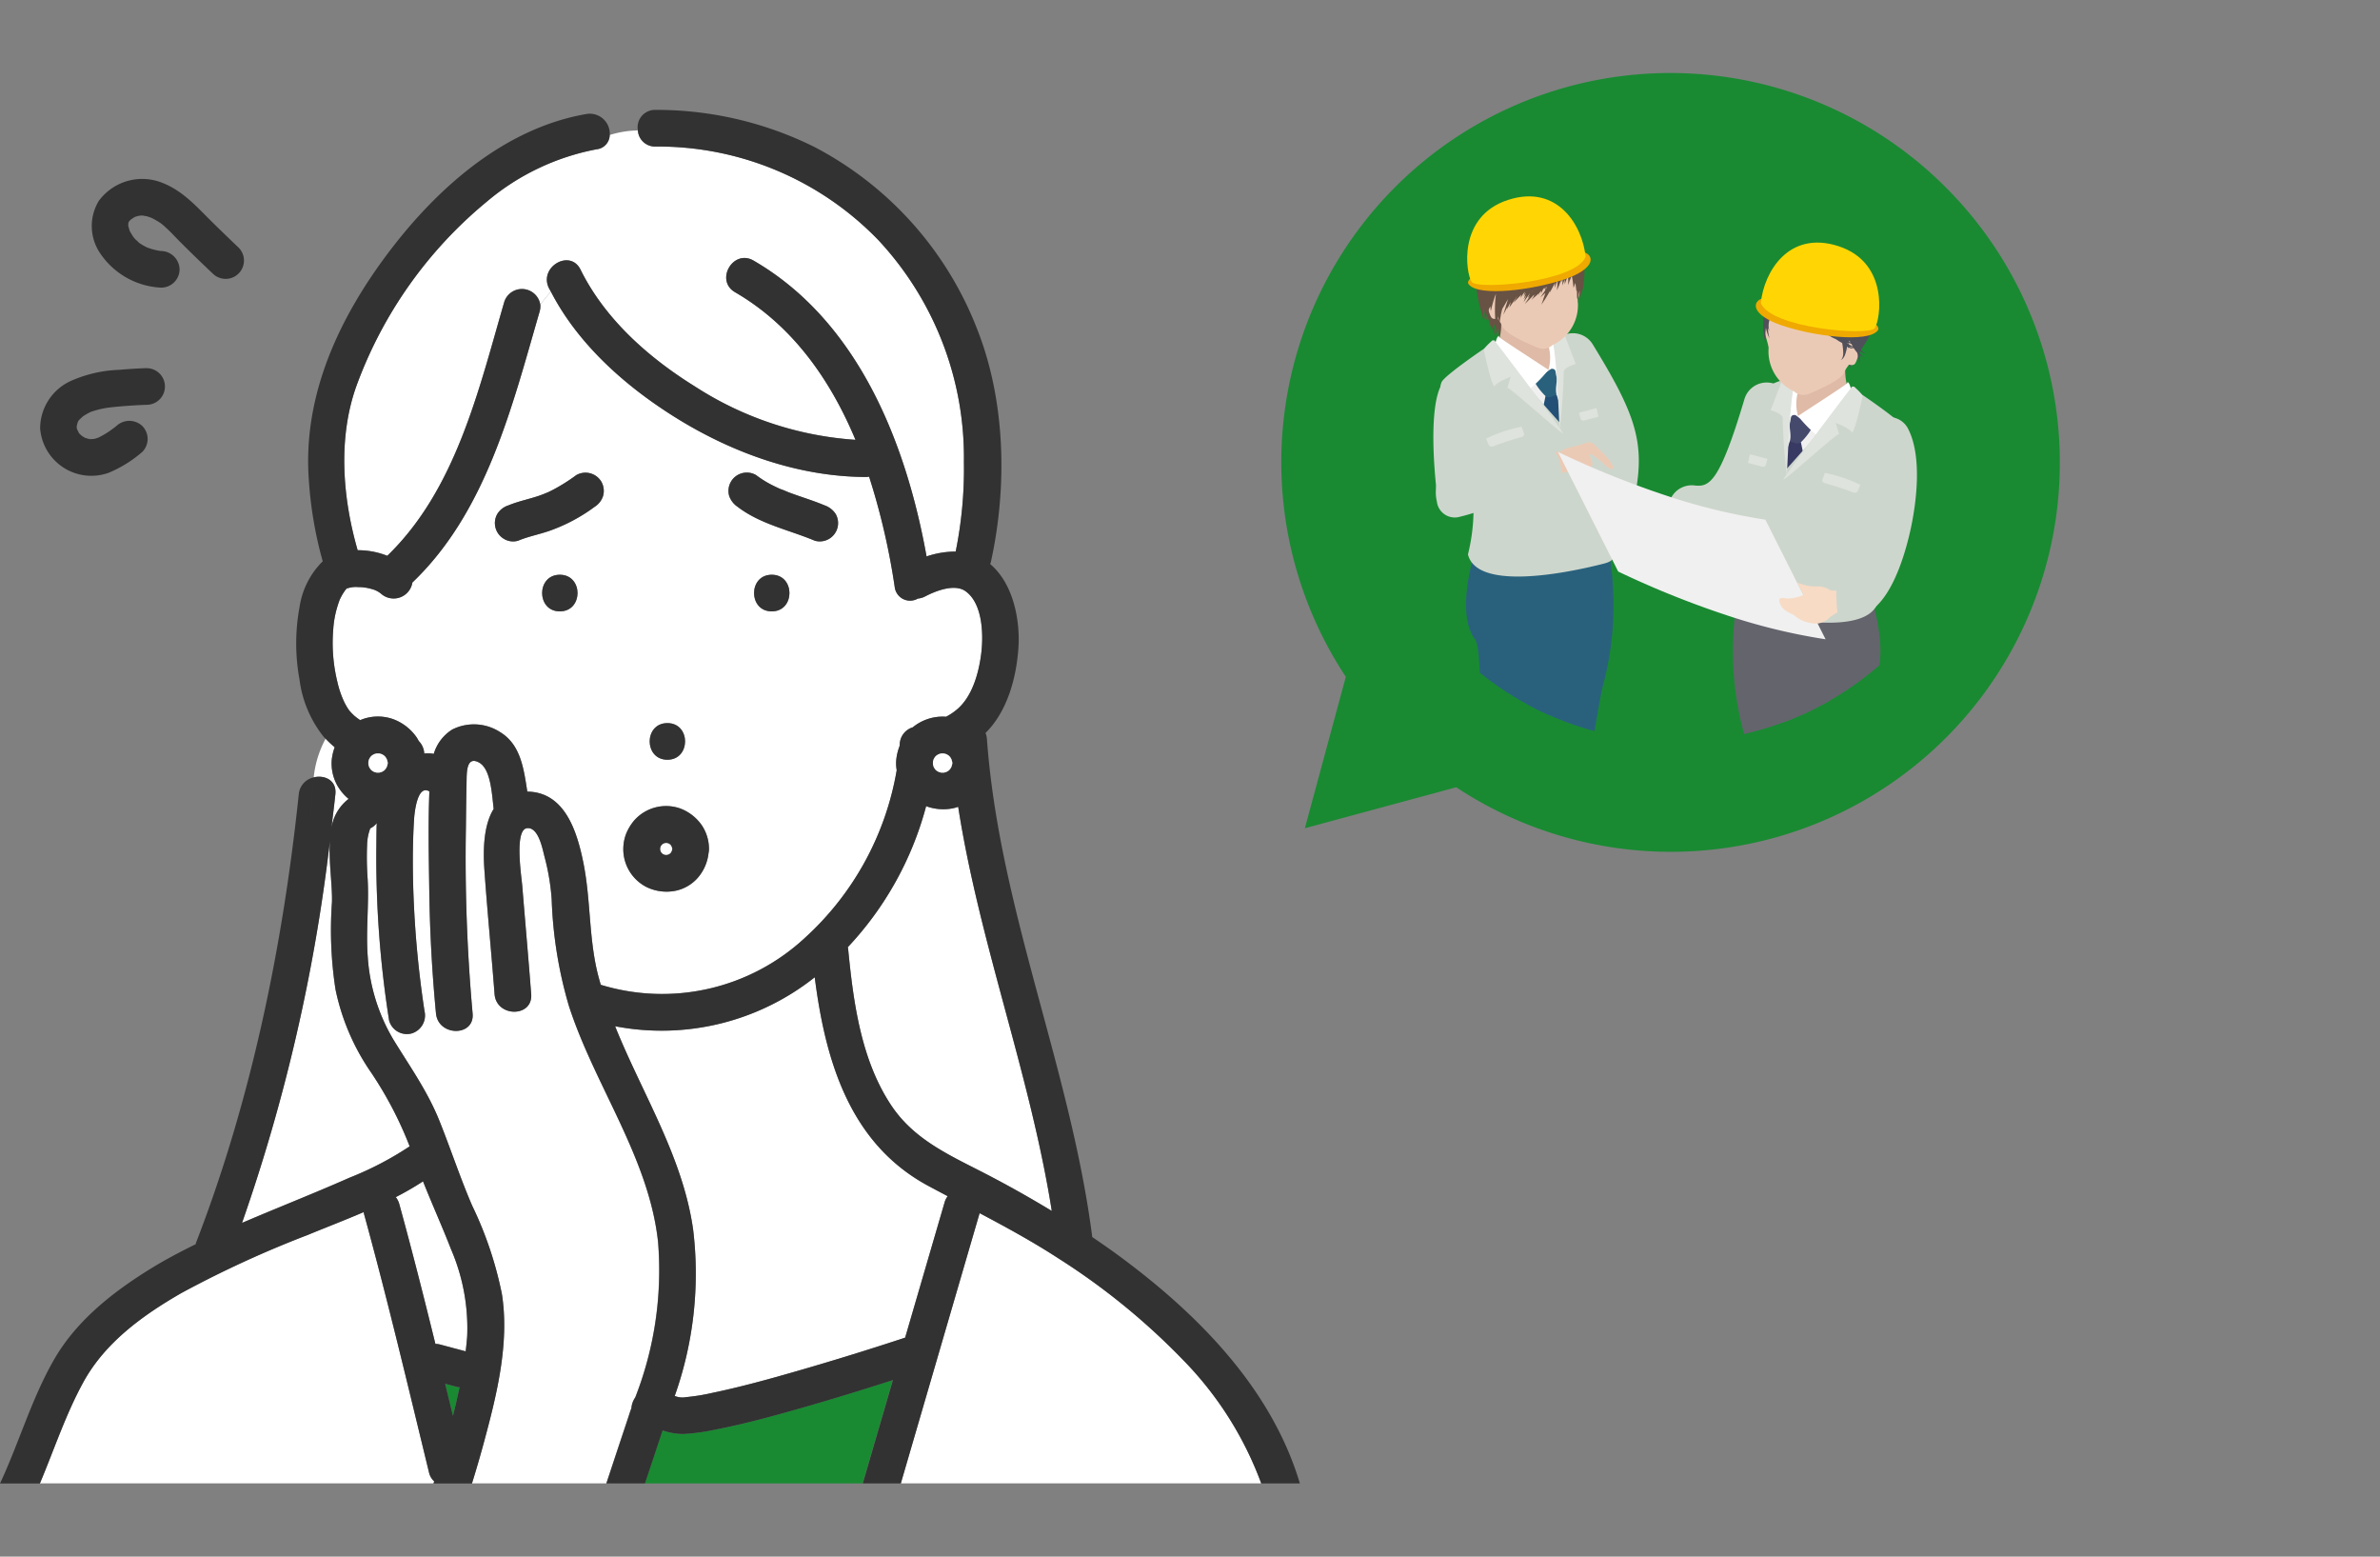 <?xml version="1.0" encoding="UTF-8"?> <svg xmlns="http://www.w3.org/2000/svg" xmlns:xlink="http://www.w3.org/1999/xlink" width="260" height="170" viewBox="0 0 260 170"><rect x="0" y="0" width="260" height="170" fill="#808080" stroke="none"/><defs><clipPath id="clip-path"><rect id="長方形_2156" data-name="長方形 2156" width="260" height="170" transform="translate(150 7295)" fill="#fff"></rect></clipPath><clipPath id="clip-path-2"><circle id="楕円形_9" data-name="楕円形 9" cx="34" cy="34" r="34" transform="translate(796 6800)" fill="#fff"></circle></clipPath></defs><g id="マスクグループ_44" data-name="マスクグループ 44" transform="translate(-150 -7295)" clip-path="url(#clip-path)"><g id="グループ_2730" data-name="グループ 2730" transform="translate(-2354 1758)"><g id="グループ_1683" data-name="グループ 1683" transform="translate(2205.609 5206.766)"><path id="パス_1213" data-name="パス 1213" d="M309.349,382.64a.248.248,0,0,0,.137.014l-.138-.015Z" transform="translate(-1.218 -4.459)" fill="#78c8e6"></path><path id="パス_1214" data-name="パス 1214" d="M314.172,356.505a.917.917,0,0,0,0-.144C314.15,356.263,314.109,356.223,314.172,356.505Z" transform="translate(-1.75 -1.551)" fill="#78c8e6"></path><path id="パス_1215" data-name="パス 1215" d="M314.175,356.532a.121.121,0,0,1-.007.04.077.077,0,0,0,.01-.025v0Z" transform="translate(-1.753 -1.578)" fill="#78c8e6"></path><path id="パス_1216" data-name="パス 1216" d="M394.228,388.751c.02.005.039.016.059.021h0C394.264,388.764,394.241,388.755,394.228,388.751Z" transform="translate(-10.65 -5.134)" fill="#78c8e6"></path><path id="パス_1217" data-name="パス 1217" d="M414.019,427.952a5.392,5.392,0,0,1-2.875-.244,35.921,35.921,0,0,1-8.557,15.4c.01.058.028.11.034.171.568,5.818,1.4,12.158,4.728,17.13,2.533,3.788,6.457,5.455,10.355,7.481q3.647,1.895,7.166,4.027c-2.355-14.91-7.9-29.227-10.225-44.139A4.1,4.1,0,0,1,414.019,427.952Z" transform="translate(-11.579 -9.433)" fill="#fff"></path><path id="パス_1218" data-name="パス 1218" d="M338.343,448.19a42.384,42.384,0,0,1-.388-9.524c.058-1.812-.367-4.365-.225-6.677a193.791,193.791,0,0,1-9.6,41.7q1.911-.818,3.829-1.606c2.642-1.092,5.29-2.168,7.9-3.325a35.377,35.377,0,0,0,6.584-3.43,41.041,41.041,0,0,0-4.152-7.975A24.694,24.694,0,0,1,338.343,448.19Z" transform="translate(-3.305 -9.906)" fill="#fff"></path><path id="パス_1219" data-name="パス 1219" d="M350.008,473.764a32.861,32.861,0,0,1-2.979,1.723,2.034,2.034,0,0,1,.388.766c1.395,5.064,2.685,10.159,3.942,15.262a1.985,1.985,0,0,1,.485.06c.94.256,1.881.5,2.822.752.067-.555.129-1.111.167-1.669a21.776,21.776,0,0,0-1.78-9.514C352.087,478.66,350.989,476.238,350.008,473.764Z" transform="translate(-5.405 -14.516)" fill="#fff"></path><path id="パス_1220" data-name="パス 1220" d="M353.1,498.615q.424,1.748.85,3.5c.066-.261.138-.521.2-.783q.279-1.161.525-2.334c-.066-.011-.136,0-.2-.012C354.016,498.861,353.559,498.737,353.1,498.615Z" transform="translate(-6.08 -17.259)" fill="#198a32"></path><path id="パス_1221" data-name="パス 1221" d="M395.795,448.711a26.9,26.9,0,0,1-21.808,5.349c2.962,7.369,7.392,14.224,8.523,22.2a39.931,39.931,0,0,1-2.011,18.178l.149.05a2.134,2.134,0,0,0,1.083.077,22.13,22.13,0,0,0,2.934-.478c3.06-.638,6.081-1.474,9.084-2.337q6-1.723,11.923-3.682,2.156-7.39,4.311-14.78a2.068,2.068,0,0,1,.336-.668c-.727-.384-1.455-.766-2.18-1.159C399.563,466.814,396.948,457.738,395.795,448.711Z" transform="translate(-8.401 -11.751)" fill="#fff"></path><path id="パス_1222" data-name="パス 1222" d="M309.229,382.636a.388.388,0,0,1,.106,0c-.016,0-.031-.009-.046-.013A.4.4,0,0,0,309.229,382.636Z" transform="translate(-1.204 -4.458)" fill="#78c8e6"></path><path id="パス_1223" data-name="パス 1223" d="M394.294,388.775l.076.034c.184.083.065.023-.043-.021Z" transform="translate(-10.658 -5.136)" fill="#78c8e6"></path><path id="パス_1224" data-name="パス 1224" d="M380.789,432.613c-.029-.053-.061-.106-.094-.158l-.09-.09c-.052-.033-.1-.065-.158-.094s-.114-.034-.172-.048-.126,0-.188,0-.115.03-.172.048-.106.061-.157.094c-.031.029-.061.06-.091.09-.033.052-.065.1-.094.158s-.034.114-.048.172,0,.126,0,.189.03.115.048.172.061.106.094.158c.029.03.06.061.091.09.052.033.1.065.157.094s.114.034.172.048.126,0,.188,0,.115-.03.172-.048.107-.061.158-.094l.09-.09c.033-.052.065-.1.094-.158.027-.086.054-.173.073-.261v-.01C380.843,432.786,380.815,432.7,380.789,432.613Z" transform="translate(-9.016 -9.931)" fill="#fff"></path><path id="パス_1225" data-name="パス 1225" d="M340.991,400.97l0,0c.018-.093.013-.063-.025.009Z" transform="translate(-4.731 -6.476)" fill="#78c8e6"></path><path id="パス_1226" data-name="パス 1226" d="M308.564,379.868c.092-.074.229-.208.022-.021Z" transform="translate(-1.131 -4.141)" fill="#78c8e6"></path><path id="パス_1227" data-name="パス 1227" d="M340.939,401.03l.019-.028A.042.042,0,0,0,340.939,401.03Z" transform="translate(-4.728 -6.486)" fill="#78c8e6"></path><path id="パス_1228" data-name="パス 1228" d="M408.407,397.252c-1.188-.836-3.247-.026-4.395.575a2.1,2.1,0,0,1-.8.238,1.691,1.691,0,0,1-2.528-1.254,75.645,75.645,0,0,0-2.8-12.06,2.209,2.209,0,0,1-.343.034c-7.333-.023-14.532-2.6-20.719-6.442-5.467-3.393-10.708-8-13.7-13.8-.41.473-.794.946-1.161,1.417a2.041,2.041,0,0,1-.074.755c-3.02,10.392-5.807,21.86-13.9,29.593a2.073,2.073,0,0,1-3.42,1.227,2.566,2.566,0,0,0-1-.507,5.2,5.2,0,0,0-1.519-.221,2.912,2.912,0,0,0-1.179.144c-.033.009-.028,0-.049.01l-.012,0c-.02.071-.049.067-.045.041a.63.63,0,0,1-.041.063c-.05.069-.118.131-.172.2.221-.272-.1.167-.155.265-.1.164-.185.333-.272.5-.032.061-.06.126-.089.19-.006.016-.01.028-.023.065-.084.229-.162.459-.23.693a10.866,10.866,0,0,0-.442,2.471,17.849,17.849,0,0,0,.456,5.725,10.6,10.6,0,0,0,.778,2.251c.1.188.2.372.31.552.027.042.134.2.184.277s.172.2.2.231c.13.137.266.268.4.395a7.29,7.29,0,0,0,.616.459,4.971,4.971,0,0,1,3.578-.117,5.4,5.4,0,0,1,2.578,1.981,4.048,4.048,0,0,1,.244.417,2.091,2.091,0,0,1,.6,1.364,4.156,4.156,0,0,1,1.041.036,4.72,4.72,0,0,1,2.018-2.656,5.261,5.261,0,0,1,5.244.293c2.249,1.368,2.571,4.042,2.955,6.487,4.121.053,5.435,4.382,6.118,7.734.816,4.008.587,8.122,1.564,12.112.1.421.224.837.342,1.253a22.923,22.923,0,0,0,22.281-5.106A32.016,32.016,0,0,0,400.9,416.808a4.268,4.268,0,0,1-.054-1.081,5.664,5.664,0,0,1,.369-1.558c0-.062.013-.125.017-.187a2,2,0,0,1,1.418-1.856,5.153,5.153,0,0,1,3.643-1.157,6.484,6.484,0,0,0,1.321-.909c1.558-1.415,2.227-3.825,2.5-5.84C410.392,402.162,410.345,398.618,408.407,397.252Zm-44.315,2.213c-2.579,0-2.574-4,0-4S366.666,399.466,364.092,399.466Zm4.735-12.625a2.178,2.178,0,0,1-.919,1.2,18.742,18.742,0,0,1-5.025,2.658c-1.108.376-2.268.6-3.35,1.052a1.923,1.923,0,0,1-1.54-.2,2,2,0,0,1-.718-2.739,2.21,2.21,0,0,1,1.2-.92c1.056-.442,2.185-.664,3.269-1.025.314-.1.618-.231.929-.344-.662.24-.008,0,.162-.08s.357-.173.533-.264a19.819,19.819,0,0,0,2.526-1.594,2.021,2.021,0,0,1,2.736.718A2.05,2.05,0,0,1,368.827,386.841Zm7.013,24.826c2.579,0,2.574,4,0,4S373.267,411.667,375.84,411.667Zm4.5,14.169a4.908,4.908,0,0,1-1.163,2.706,4.437,4.437,0,0,1-2.465,1.439,5.011,5.011,0,0,1-3.111-.391,4.645,4.645,0,0,1-2.567-4.44,4.686,4.686,0,0,1,.276-1.333,5.328,5.328,0,0,1,.9-1.512,4.646,4.646,0,0,1,4.99-1.331,5,5,0,0,1,2.4,1.847,4.629,4.629,0,0,1,.787,2.589A1.908,1.908,0,0,1,380.345,425.836Zm6.9-26.371c-2.578,0-2.573-4,0-4S389.818,399.466,387.244,399.466Zm7.174-9.115a2.043,2.043,0,0,1-.919,1.2,2,2,0,0,1-1.541.2c-2.828-1.187-5.971-1.809-8.45-3.711a2.372,2.372,0,0,1-.919-1.2,2,2,0,0,1,2.939-2.261,11.674,11.674,0,0,0,1.943,1.19c.166.082.334.161.5.238l.206.093.035.012c.317.1.636.259.943.375,1.283.48,2.6.87,3.864,1.4a2.369,2.369,0,0,1,1.2.92A2.027,2.027,0,0,1,394.418,390.35Z" transform="translate(-4.543 -2.462)" fill="#fff"></path><path id="パス_1229" data-name="パス 1229" d="M365.532,448.868a46.613,46.613,0,0,1-1.87-11.6,24.71,24.71,0,0,0-.793-4.7c-.194-.751-.632-3.22-1.9-3.076-1.411.158-.605,5.294-.525,6.269.322,3.951.675,7.9.978,11.852.2,2.574-3.8,2.552-4,0-.346-4.517-.79-9.027-1.109-13.547-.146-2.076-.124-4.856,1.011-6.678-.2-1.721-.326-4.365-1.6-5.066-1.414-.775-1.34,1.2-1.36,2.069-.04,1.688-.055,3.378-.074,5.066a190.063,190.063,0,0,0,.732,20.261c.247,2.567-3.755,2.542-4,0q-.644-6.695-.733-13.422c-.049-3.579-.133-7.223.013-10.818-1.316-.812-1.629,2.324-1.674,3.027-.138,2.186-.157,4.382-.115,6.571a112.114,112.114,0,0,0,1.251,14.369,2.055,2.055,0,0,1-1.4,2.463,2.014,2.014,0,0,1-2.46-1.4,114.083,114.083,0,0,1-1.4-18.652c.015-.923.005-1.918.046-2.918a1.987,1.987,0,0,1-.638.54.454.454,0,0,1-.077.034c-.006.022-.008.037-.019.068-.052.144-.1.3-.14.448a5.614,5.614,0,0,0-.181,1.3,32.917,32.917,0,0,0,.063,3.735c.156,2.814-.2,5.607.006,8.42a20.227,20.227,0,0,0,2.82,9.121c1.795,2.93,3.708,5.6,5,8.816,1.243,3.087,2.269,6.235,3.59,9.293a40.382,40.382,0,0,1,3.252,9.672c.839,5.372-.572,11.039-1.975,16.207q-.608,2.238-1.3,4.46h14.676q.6-1.811,1.2-3.621l1.178-3.539c.1-.3.192-.607.3-.9.019-.053.04-.11.061-.167a2.342,2.342,0,0,1,.422-1.166,38.151,38.151,0,0,0,2.491-16.952C374.3,465.467,368.332,457.565,365.532,448.868Z" transform="translate(-5.009 -8.819)" fill="#fff"></path><path id="パス_1230" data-name="パス 1230" d="M385.383,503.556a22.015,22.015,0,0,1-3.572.489,7,7,0,0,1-2.243-.391l-1.18,3.547-.746,2.242h23.793l.681-2.334,2.611-8.95c-3.364,1.08-6.742,2.122-10.139,3.089C391.549,502.113,388.488,502.958,385.383,503.556Z" transform="translate(-8.807 -17.208)" fill="#198a32"></path><path id="パス_1231" data-name="パス 1231" d="M426.275,482.578c-2.78-1.806-5.662-3.376-8.566-4.913q-.584,2-1.169,4.005l-7.44,25.51h39.374a38.04,38.04,0,0,0-8.528-13.472A74.337,74.337,0,0,0,426.275,482.578Z" transform="translate(-12.303 -14.947)" fill="#fff"></path><path id="パス_1232" data-name="パス 1232" d="M338.7,477.733c-.019-.069-.022-.132-.035-.2-2.039.874-4.111,1.669-6.11,2.494a116.527,116.527,0,0,0-13.768,6.324c-4.222,2.424-8.362,5.4-10.746,9.751-1.931,3.519-3.19,7.36-4.75,11.062h43c.024-.075.052-.149.077-.223a1.868,1.868,0,0,1-.57-.981C343.506,496.539,341.275,487.084,338.7,477.733Z" transform="translate(-0.545 -14.932)" fill="#fff"></path><path id="パス_1233" data-name="パス 1233" d="M374.686,346.516a1.873,1.873,0,0,1-1.912-1.761,10.9,10.9,0,0,0-3.072.5,1.6,1.6,0,0,1-1.441,1.558,26.092,26.092,0,0,0-12.01,5.734,46.916,46.916,0,0,0-14.211,20.072c-2.048,5.682-1.545,12.216.12,17.979a8.623,8.623,0,0,1,3.235.61c7.493-7.243,9.974-18.063,12.786-27.74a2.029,2.029,0,0,1,3.931.309c.367-.471.751-.944,1.161-1.417-.067-.129-.148-.25-.212-.381-1.138-2.305,2.313-4.331,3.453-2.021,2.665,5.4,7.433,9.613,12.478,12.745a36.765,36.765,0,0,0,17.557,5.841c-2.762-6.606-6.906-12.5-13.153-16.118-2.229-1.292-.212-4.75,2.019-3.457,11.37,6.59,16.646,19.812,18.9,32.31a9.958,9.958,0,0,1,3.18-.533,45.258,45.258,0,0,0,.9-9.778,34.816,34.816,0,0,0-9.313-24.2A33.458,33.458,0,0,0,374.686,346.516Z" transform="translate(-4.701 -0.278)" fill="#fff"></path><path id="パス_1234" data-name="パス 1234" d="M339.6,424.668a4.933,4.933,0,0,1-.691-2.883,5.74,5.74,0,0,1,.327-1.428,10.739,10.739,0,0,1-.991-.929,11.337,11.337,0,0,0-1.3,4.22c1.177-.29,2.527.312,2.367,1.834-.133,1.267-.3,2.534-.446,3.8A4.946,4.946,0,0,1,340.757,426,5.239,5.239,0,0,1,339.6,424.668Z" transform="translate(-4.284 -8.519)" fill="#fff"></path><path id="パス_1235" data-name="パス 1235" d="M340.96,401a.265.265,0,0,1,.027-.012v0l-.022,0Z" transform="translate(-4.731 -6.484)" fill="#78c8e6"></path><path id="パス_1236" data-name="パス 1236" d="M308.053,380.357c-.05.051-.093.1-.089.123A1.04,1.04,0,0,0,308.053,380.357Z" transform="translate(-1.064 -4.207)" fill="#78c8e6"></path><path id="パス_1237" data-name="パス 1237" d="M322.835,355.435c-1.657-1.635-3.179-3.39-5.4-4.272a5.89,5.89,0,0,0-7,1.952,5.3,5.3,0,0,0,.212,5.808,8.5,8.5,0,0,0,6.615,3.662,2.008,2.008,0,0,0,2-2,2.055,2.055,0,0,0-2-2c-.034,0-.15-.018-.188-.02l-.165-.029c-.213-.042-.425-.092-.635-.151-.185-.053-.364-.121-.547-.183-.106-.053-.214-.1-.319-.16-.162-.089-.32-.184-.474-.287-.045-.03-.09-.063-.134-.1l0,0a4.293,4.293,0,0,0-.37-.348c-.081-.084-.181-.214-.22-.261-.138-.213-.269-.423-.395-.648l0-.008-.007-.028c-.044-.151-.094-.3-.13-.451a.076.076,0,0,1-.01.025.12.12,0,0,0,.007-.04c-.063-.282-.022-.242,0-.144,0-.074-.011-.141-.016-.187.012-.04.024-.078.034-.119l.024-.041c.019-.034.028-.051.039-.069l.17-.18c.057-.028.293-.194.364-.242a.758.758,0,0,1,.111-.055l.108-.037c.08-.026.162-.05.244-.069.021-.006.224-.029.285-.043h.1c.084,0,.167,0,.251.008-.39-.017.194.046.323.082.061.017.383.133.436.145a6.259,6.259,0,0,1,.636.343,4.049,4.049,0,0,1,.9.67c.374.33.724.685,1.068,1.045.484.507.982,1,1.483,1.493q1.311,1.286,2.646,2.547a2,2,0,1,0,2.828-2.831Q324.26,356.836,322.835,355.435Z" transform="translate(-1.253 -0.938)" fill="#323232"></path><path id="パス_1238" data-name="パス 1238" d="M314.176,356.514l0,.011v0a.3.3,0,0,0,0-.159A.922.922,0,0,1,314.176,356.514Z" transform="translate(-1.754 -1.56)" fill="#323232"></path><path id="パス_1239" data-name="パス 1239" d="M307.835,381.218c0-.044,0-.036,0,0Z" transform="translate(-1.049 -4.299)" fill="#323232"></path><path id="パス_1240" data-name="パス 1240" d="M309.3,382.623c.015,0,.03.01.046.013l.138.015C309.516,382.635,309.427,382.592,309.3,382.623Z" transform="translate(-1.212 -4.456)" fill="#323232"></path><path id="パス_1241" data-name="パス 1241" d="M314.963,373.935c-1,.034-2.007.1-3.007.186a14.182,14.182,0,0,0-5.231,1.193,5.7,5.7,0,0,0-3.4,5.218,5.61,5.61,0,0,0,7.481,4.834,13.568,13.568,0,0,0,3.676-2.28,2.006,2.006,0,0,0,0-2.831,2.06,2.06,0,0,0-2.828,0l-.166.131-.087.067c-.18.133-.357.265-.541.391a10.065,10.065,0,0,1-1.184.687l-.01,0c-.079.019-.157.054-.235.078s-.156.04-.233.061c-.126,0-.3.024-.384.021h0a.248.248,0,0,1-.137-.014h0a.388.388,0,0,0-.106,0,.4.4,0,0,1,.06-.012c-.124-.035-.248-.076-.372-.108-.044-.021-.089-.044-.132-.068s-.188-.125-.273-.179c-.084-.077-.2-.18-.232-.216l-.064-.08c-.035-.065-.116-.259-.181-.358-.012-.034-.02-.068-.029-.1a.422.422,0,0,1-.016-.138c0,.021,0,.045-.009.1-.037.327,0-.023,0-.114,0-.06,0-.121,0-.181a2.841,2.841,0,0,0,.1-.363c.036-.059.07-.119.1-.177.025-.043.027-.048.034-.062.044-.044.087-.083.1-.094.1-.1.2-.2.307-.29.058-.036.137-.1.173-.122q.231-.151.476-.278c.08-.043.163-.079.243-.122a10.341,10.341,0,0,1,1.8-.449l.084-.012.364-.043c.342-.038.684-.07,1.028-.1.94-.079,1.883-.138,2.826-.17a2,2,0,0,0,0-4Zm-7.515,5.836c0-.021.039-.072.089-.123A1.038,1.038,0,0,1,307.448,379.771Zm.533-.545L308,379.2C308.211,379.017,308.074,379.152,307.981,379.225Z" transform="translate(-0.548 -3.498)" fill="#323232"></path><path id="パス_1242" data-name="パス 1242" d="M340.939,401.029c0,.026.026.03.045-.041a.265.265,0,0,0-.027.012C340.952,401.008,340.944,401.019,340.939,401.029Z" transform="translate(-4.728 -6.484)" fill="#323232"></path><path id="パス_1243" data-name="パス 1243" d="M394.294,388.775l.034.012-.035-.012Z" transform="translate(-10.657 -5.136)" fill="#323232"></path><path id="パス_1244" data-name="パス 1244" d="M398.426,390.34c-1.263-.53-2.581-.921-3.864-1.4-.308-.116-.626-.278-.943-.375.108.044.227.1.043.021l-.076-.034c-.02-.005-.039-.016-.059-.021.013,0,.036.013.058.021l-.206-.093c-.168-.077-.336-.156-.5-.238a11.674,11.674,0,0,1-1.943-1.19,2,2,0,0,0-1.541-.2,2,2,0,0,0-1.4,2.463,2.372,2.372,0,0,0,.919,1.2c2.479,1.9,5.622,2.524,8.45,3.711a2,2,0,0,0,1.541-.2,2,2,0,0,0,.717-2.739A2.369,2.369,0,0,0,398.426,390.34Z" transform="translate(-9.949 -4.915)" fill="#323232"></path><path id="パス_1245" data-name="パス 1245" d="M368.106,387.03a19.819,19.819,0,0,1-2.526,1.594c-.176.092-.354.181-.533.264s-.824.32-.162.08c-.311.113-.615.239-.929.344-1.084.361-2.213.583-3.269,1.025a2.21,2.21,0,0,0-1.2.92,2,2,0,0,0,.718,2.739,1.923,1.923,0,0,0,1.54.2c1.083-.453,2.242-.676,3.35-1.052a18.742,18.742,0,0,0,5.025-2.658,2.178,2.178,0,0,0,.919-1.2,2.05,2.05,0,0,0-.2-1.543A2.021,2.021,0,0,0,368.106,387.03Z" transform="translate(-6.759 -4.911)" fill="#323232"></path><path id="パス_1246" data-name="パス 1246" d="M393,399.3c-2.573,0-2.578,4,0,4S395.577,399.3,393,399.3Z" transform="translate(-10.299 -6.298)" fill="#323232"></path><path id="パス_1247" data-name="パス 1247" d="M380.171,417.513c-2.573,0-2.578,4,0,4S382.749,417.513,380.171,417.513Z" transform="translate(-8.873 -8.308)" fill="#323232"></path><path id="パス_1248" data-name="パス 1248" d="M366.953,399.3c-2.574,0-2.579,4,0,4S369.531,399.3,366.953,399.3Z" transform="translate(-7.404 -6.298)" fill="#323232"></path><path id="パス_1249" data-name="パス 1249" d="M420.512,467.294c-.92-.675-1.861-1.322-2.8-1.963-2.359-18.4-10.172-35.856-11.508-54.415a2.121,2.121,0,0,0-.151-.634l.009-.007c2.376-2.356,3.357-6.009,3.583-9.255.214-3.069-.568-7.073-3.083-9.184a2.113,2.113,0,0,0,.079-.244c1.821-8.265,1.6-17.686-1.564-25.573a37.858,37.858,0,0,0-17.76-19.758,38.834,38.834,0,0,0-17.329-4.027,1.9,1.9,0,0,0-1.912,2.243,7.148,7.148,0,0,1,2.3.361,7.148,7.148,0,0,0-2.3-.361,1.873,1.873,0,0,0,1.912,1.761,33.458,33.458,0,0,1,24.391,10.254,34.816,34.816,0,0,1,9.313,24.2,45.262,45.262,0,0,1-.9,9.778,9.958,9.958,0,0,0-3.18.533c-2.252-12.5-7.529-25.72-18.9-32.31-2.231-1.293-4.248,2.165-2.019,3.457,6.247,3.621,10.391,9.512,13.153,16.118a36.765,36.765,0,0,1-17.557-5.841c-5.045-3.132-9.813-7.347-12.478-12.745-1.14-2.309-4.591-.284-3.453,2.021.064.131.145.252.212.381.356-.409.728-.819,1.138-1.229-.41.41-.781.82-1.138,1.229,2.992,5.8,8.234,10.406,13.7,13.8,6.187,3.84,13.386,6.419,20.719,6.442a2.209,2.209,0,0,0,.343-.034,75.649,75.649,0,0,1,2.8,12.06,1.691,1.691,0,0,0,2.528,1.254,2.1,2.1,0,0,0,.8-.238c1.148-.6,3.207-1.411,4.395-.575,1.938,1.366,1.985,4.91,1.707,6.968-.272,2.016-.94,4.426-2.5,5.84a6.484,6.484,0,0,1-1.321.909,5.153,5.153,0,0,0-3.643,1.157,2,2,0,0,0-1.418,1.856c0,.062-.012.125-.017.187a5.662,5.662,0,0,0-.369,1.558,4.268,4.268,0,0,0,.054,1.081A32.016,32.016,0,0,1,386.3,432.679a22.923,22.923,0,0,1-22.281,5.106c-.118-.415-.239-.832-.342-1.253-.978-3.99-.748-8.1-1.564-12.112-.683-3.351-2-7.68-6.118-7.734-.384-2.446-.706-5.119-2.955-6.487a5.261,5.261,0,0,0-5.244-.293,4.72,4.72,0,0,0-2.018,2.656,4.155,4.155,0,0,0-1.041-.036,2.091,2.091,0,0,0-.6-1.364,4.048,4.048,0,0,0-.244-.417,5.394,5.394,0,0,0-2.578-1.981,4.971,4.971,0,0,0-3.578.117,7.3,7.3,0,0,1-.616-.459c-.139-.127-.275-.258-.4-.395-.031-.033-.143-.165-.2-.231s-.157-.235-.184-.277c-.111-.18-.213-.364-.31-.552a10.6,10.6,0,0,1-.778-2.251,17.849,17.849,0,0,1-.456-5.725,10.866,10.866,0,0,1,.442-2.471c.068-.234.146-.464.23-.693.013-.036.017-.049.023-.065.028-.063.057-.128.089-.19.087-.17.173-.339.272-.5.059-.1.376-.537.155-.265.054-.067.123-.128.172-.2a.63.63,0,0,0,.041-.063.044.044,0,0,1,.019-.029l.005-.01.022,0v0l.012,0c.021-.005.016,0,.049-.01a2.913,2.913,0,0,1,1.179-.144,5.2,5.2,0,0,1,1.519.221,2.566,2.566,0,0,1,1,.507,2.073,2.073,0,0,0,3.42-1.227c8.093-7.733,10.88-19.2,13.9-29.593a2.041,2.041,0,0,0,.074-.755,52.107,52.107,0,0,1-4.368,5.36,52.107,52.107,0,0,0,4.368-5.36,2.029,2.029,0,0,0-3.931-.309c-2.811,9.677-5.292,20.5-12.786,27.74a8.623,8.623,0,0,0-3.235-.61c-1.665-5.763-2.168-12.3-.12-17.979a46.916,46.916,0,0,1,14.211-20.072,26.092,26.092,0,0,1,12.01-5.734A1.6,1.6,0,0,0,365,344.977c-2.209.652-4.417,1.794-6.626,2.53,2.209-.737,4.417-1.878,6.626-2.53a2.182,2.182,0,0,0-2.5-2.3c-8.906,1.516-16.228,7.979-21.535,14.957-5.478,7.2-9.492,15.7-8.843,24.916a43.264,43.264,0,0,0,1.524,8.984,8.845,8.845,0,0,0-2.529,4.984,21.75,21.75,0,0,0-.009,7.911,12.575,12.575,0,0,0,2.671,6.308c.057.064.127.112.186.173.126-.228.261-.455.413-.682-.152.228-.287.455-.413.682a10.739,10.739,0,0,0,.991.929,5.741,5.741,0,0,0-.327,1.428,4.934,4.934,0,0,0,.692,2.883,5.238,5.238,0,0,0,1.156,1.331,4.946,4.946,0,0,0-1.892,3.284c.151-1.267.313-2.534.446-3.8.16-1.522-1.19-2.124-2.367-1.834-.3,2.369-.162,4.739-.951,7.108.789-2.369.648-4.739.951-7.108a2.074,2.074,0,0,0-1.633,1.834c-1.748,16.612-5.173,33.329-11.206,48.938a2.06,2.06,0,0,0-.059.213c-1.644.81-3.268,1.658-4.832,2.619-4.161,2.558-8.185,5.7-10.65,10-2.448,4.263-3.808,9.058-5.89,13.507h4.356c1.56-3.7,2.819-7.542,4.75-11.062,2.384-4.348,6.523-7.327,10.746-9.751a116.524,116.524,0,0,1,13.768-6.324c2-.825,4.071-1.62,6.11-2.494.012.067.016.13.035.2,2.575,9.351,4.806,18.805,7.1,28.228a1.867,1.867,0,0,0,.57.981c-.025.075-.053.149-.077.223h4.2q.695-2.218,1.3-4.46c1.4-5.169,2.814-10.835,1.975-16.207a40.381,40.381,0,0,0-3.252-9.672c-1.321-3.058-2.348-6.206-3.59-9.293-1.293-3.213-3.207-5.887-5-8.816a20.227,20.227,0,0,1-2.82-9.121c-.211-2.814.149-5.606-.006-8.42a32.924,32.924,0,0,1-.063-3.735,5.614,5.614,0,0,1,.181-1.3c.045-.149.089-.3.14-.448.011-.03.012-.045.019-.068a.456.456,0,0,0,.077-.034,1.988,1.988,0,0,0,.638-.54c-.041,1-.031,1.995-.046,2.918a114.079,114.079,0,0,0,1.4,18.652,2.013,2.013,0,0,0,2.46,1.4,2.055,2.055,0,0,0,1.4-2.463,112.114,112.114,0,0,1-1.251-14.368c-.043-2.188-.023-4.385.115-6.571.044-.7.358-3.839,1.674-3.027-.147,3.6-.062,7.239-.013,10.818q.092,6.726.733,13.422c.244,2.542,4.247,2.567,4,0a190.062,190.062,0,0,1-.732-20.261c.019-1.689.034-3.379.074-5.066.02-.874-.054-2.844,1.36-2.069,1.275.7,1.4,3.344,1.6,5.066-1.134,1.822-1.156,4.6-1.011,6.678.319,4.519.764,9.03,1.109,13.546.2,2.552,4.2,2.574,4,0-.3-3.953-.656-7.9-.978-11.852-.08-.975-.885-6.111.525-6.269,1.263-.143,1.7,2.326,1.9,3.076a24.706,24.706,0,0,1,.793,4.7,46.612,46.612,0,0,0,1.87,11.6c2.8,8.7,8.763,16.6,9.759,25.835a38.151,38.151,0,0,1-2.491,16.952,2.342,2.342,0,0,0-.422,1.166c-.021.057-.043.114-.061.167-.108.3-.2.6-.3.9l-1.178,3.539q-.6,1.811-1.2,3.621h4.211l.746-2.242,1.18-3.547a7,7,0,0,0,2.243.391,22.015,22.015,0,0,0,3.572-.489c3.1-.6,6.165-1.443,9.205-2.308,3.4-.967,6.775-2.009,10.139-3.089l-2.611,8.95-.681,2.334H396.8l7.44-25.51q.584-2,1.169-4.005c2.9,1.537,5.786,3.107,8.566,4.913a74.338,74.338,0,0,1,13.672,11.13,38.04,38.04,0,0,1,8.528,13.472h4.219C437.275,481.78,429.117,473.611,420.512,467.294Zm-84.251-72.8,0,0-.023.005C336.275,394.428,336.279,394.4,336.261,394.491Zm11.81,89.578c-.063.262-.135.522-.2.783q-.423-1.748-.85-3.5c.459.122.916.246,1.375.367.065.017.135,0,.2.012Q348.348,482.907,348.071,484.069Zm-.421-17.441a21.775,21.775,0,0,1,1.78,9.514c-.038.558-.1,1.114-.167,1.669-.941-.247-1.883-.5-2.822-.752a1.986,1.986,0,0,0-.485-.06c-1.257-5.1-2.547-10.2-3.942-15.262a2.033,2.033,0,0,0-.388-.766,32.861,32.861,0,0,0,2.979-1.723C345.584,461.722,346.682,464.144,347.65,466.627Zm-8.655-19.178a41.039,41.039,0,0,1,4.152,7.975,35.377,35.377,0,0,1-6.584,3.43c-2.614,1.157-5.262,2.233-7.9,3.325q-1.916.791-3.829,1.606a193.791,193.791,0,0,0,9.6-41.7c-.142,2.311.283,4.865.225,6.677a42.383,42.383,0,0,0,.388,9.524A24.694,24.694,0,0,0,338.995,447.45Zm1.756-33.827a3.413,3.413,0,0,1-.1.361c-.045.084-.1.165-.147.246-.05.053-.1.1-.155.155-.08.053-.162.1-.246.147-.089.029-.18.054-.271.076-.1,0-.2,0-.3,0-.092-.021-.182-.047-.271-.076q-.127-.068-.245-.147c-.053-.05-.106-.1-.156-.155-.052-.08-.1-.162-.147-.246-.028-.09-.054-.181-.076-.272q-.005-.148,0-.3c.021-.092.047-.183.076-.272.045-.084.1-.165.147-.246.05-.053.1-.1.156-.155q.119-.079.245-.147c.089-.029.18-.054.271-.076.1,0,.2,0,.3,0,.092.021.182.046.271.076.084.045.166.094.246.147.052.05.1.1.155.155.052.08.1.162.147.246a3.413,3.413,0,0,1,.1.361c0,.02,0,.039,0,.06S340.751,413.6,340.75,413.623Zm59.568-.207c.021-.092.046-.182.076-.272q.068-.125.147-.246.075-.08.155-.155.12-.079.245-.147c.09-.029.18-.054.272-.076q.148-.007.3,0c.092.021.182.046.272.076q.125.068.245.147.08.075.155.155.079.12.147.246a3.391,3.391,0,0,1,.1.361c0,.02,0,.039,0,.06s0,.038,0,.059a3.391,3.391,0,0,1-.1.361q-.068.125-.147.246-.075.08-.155.155-.12.079-.245.147c-.09.029-.18.054-.272.076q-.148.007-.3,0c-.092-.021-.182-.047-.272-.076q-.125-.068-.245-.147-.08-.075-.155-.155-.079-.12-.147-.246c-.029-.09-.054-.181-.076-.272Q400.311,413.564,400.318,413.416Zm1.265,48.12q-2.156,7.39-4.311,14.78-5.925,1.952-11.923,3.682c-3,.863-6.024,1.7-9.084,2.337a22.13,22.13,0,0,1-2.934.478,2.134,2.134,0,0,1-1.083-.077l-.149-.05a39.931,39.931,0,0,0,2.011-18.178c-1.131-7.976-5.561-14.83-8.523-22.2a26.9,26.9,0,0,0,21.808-5.349c1.154,9.027,3.769,18.1,12.345,22.749.725.393,1.453.775,2.18,1.159A2.067,2.067,0,0,0,401.583,461.536Zm4.542-3.082c-3.9-2.026-7.822-3.693-10.355-7.481-3.323-4.972-4.16-11.312-4.728-17.13-.006-.06-.024-.113-.034-.171a35.921,35.921,0,0,0,8.557-15.4,5.392,5.392,0,0,0,2.875.244,4.1,4.1,0,0,0,.627-.177c2.329,14.912,7.87,29.229,10.225,44.139Q409.778,460.346,406.125,458.454Z" transform="translate(0 0)" fill="#323232"></path><path id="パス_1250" data-name="パス 1250" d="M345.681,421.862c-.045-.084-.1-.165-.147-.246-.05-.053-.1-.1-.155-.155-.08-.052-.162-.1-.246-.147-.089-.029-.18-.054-.271-.076-.1,0-.2,0-.3,0-.092.021-.182.046-.271.076q-.127.068-.245.147c-.053.05-.106.1-.156.155-.052.08-.1.162-.147.246-.028.089-.054.181-.076.272q-.005.148,0,.3c.021.092.047.182.076.272.045.084.1.165.147.246.05.053.1.1.156.155q.119.079.245.147c.089.028.18.054.271.076.1,0,.2,0,.3,0,.092-.021.182-.046.271-.076.084-.045.166-.094.246-.147.052-.05.1-.1.155-.155.052-.08.1-.162.147-.246a3.4,3.4,0,0,0,.1-.361c0-.02,0-.039,0-.059s0-.04,0-.06A3.4,3.4,0,0,0,345.681,421.862Z" transform="translate(-5.032 -8.719)" fill="#fff"></path><path id="パス_1251" data-name="パス 1251" d="M415.069,421.862q-.068-.125-.147-.246-.075-.08-.155-.155-.12-.079-.245-.147c-.09-.029-.18-.054-.272-.076q-.148-.007-.3,0c-.092.021-.182.046-.272.076q-.125.068-.245.147-.08.075-.155.155-.079.12-.147.246c-.029.09-.054.181-.076.272q-.007.148,0,.3c.021.092.046.182.076.272q.068.125.147.246.075.08.155.155.12.079.245.147c.09.028.18.054.272.076q.148.007.3,0c.092-.021.182-.046.272-.076q.125-.068.245-.147.08-.075.155-.155.079-.12.147-.246a3.4,3.4,0,0,0,.1-.361c0-.02,0-.039,0-.059s0-.04,0-.06A3.4,3.4,0,0,0,415.069,421.862Z" transform="translate(-12.743 -8.719)" fill="#fff"></path><path id="パス_1252" data-name="パス 1252" d="M381.171,427.943a4.646,4.646,0,0,0-4.99,1.331,5.328,5.328,0,0,0-.9,1.512,4.685,4.685,0,0,0-.276,1.333,4.645,4.645,0,0,0,2.567,4.44,5.011,5.011,0,0,0,3.111.391,4.437,4.437,0,0,0,2.465-1.439,4.908,4.908,0,0,0,1.163-2.706,1.908,1.908,0,0,0,.044-.426,4.629,4.629,0,0,0-.787-2.589A5,5,0,0,0,381.171,427.943Zm-.812,4.441c-.019.088-.046.174-.073.261-.029.053-.061.107-.094.158l-.09.09c-.052.033-.1.065-.158.094s-.114.034-.172.048-.125,0-.188,0-.115-.03-.172-.048-.106-.061-.157-.094c-.031-.029-.061-.06-.091-.09-.033-.052-.065-.1-.094-.158s-.034-.114-.048-.172,0-.125,0-.189.03-.115.048-.172.061-.106.094-.158c.029-.03.06-.061.091-.09.052-.033.1-.065.157-.094s.114-.034.172-.048.126,0,.188,0,.115.03.172.048.107.061.158.094l.09.09c.033.052.065.1.094.158.027.086.054.173.073.262v.01Z" transform="translate(-8.513 -9.431)" fill="#323232"></path></g><g id="グループ_1768" data-name="グループ 1768" transform="translate(1855 -764)"><path id="パス_1281" data-name="パス 1281" d="M600.458,425.078a42.5,42.5,0,0,0-65.529,53.467l-4.474,16.537,16.536-4.475a42.5,42.5,0,0,0,53.467-65.529Z" transform="translate(261.093 5896.37)" fill="#198a32"></path><g id="マスクグループ_2" data-name="マスクグループ 2" transform="translate(2 -486)" clip-path="url(#clip-path-2)"><g id="グループ_1699" data-name="グループ 1699" transform="translate(803.1 6808.447)"><g id="グループ_1693" data-name="グループ 1693" transform="translate(0 0)"><path id="パス_1285" data-name="パス 1285" d="M383.282,530.2c-4.445,2.565-11.166,2.844-15.014.622s-3.366-6.1,1.077-8.667,11.165-2.845,15.014-.623S387.725,527.632,383.282,530.2Z" transform="translate(-365.67 -443.472)" fill="#212a3d" opacity="0.08"></path><path id="パス_1286" data-name="パス 1286" d="M381.643,327.721a5.84,5.84,0,0,0-4.159,6.978,6.632,6.632,0,0,0,.936,2.289l.014.046c.143.709.307,1.375.47,1.9.1.362.215.653.28.861l.111.324-.079-.334c-.044-.213-.133-.509-.193-.877.048.147.076.235.076.235l-.029-.2c.153.43.3.837.4,1.166.135.432.21.728.21.728s-.021-.239-.071-.61l.461,1.2-.184-1.074c0-.033-.01-.067-.015-.1,0-.057,0-.114,0-.177,0-.012,0-.025,0-.037l.177.417c.016.093.031.185.039.269a4.353,4.353,0,0,1,.041.51c.006.125.01.2.01.2l.024-.194c.007-.1.032-.248.041-.415l.065.153-.057-.3c.005-.1.007-.206.006-.32l.116.3,0-.02a4.368,4.368,0,0,1,.076.514l.052.481.07-.48v-.01l.189.88s-.034-.391-.085-.977c0-.082-.015-.173-.023-.261l.238.587s-.068-.343-.162-.827c.214.536.357,1.022.357,1.022s-.007-.18-.018-.45-.055-.63-.095-1c-.059-.324-.112-.652-.177-.908.015-.073.025-.118.025-.118l-.051.009-.105-.423-.03.013c-.006-.118-.011-.191-.011-.191l-.346.065h0c.087-.636.239-1.32.324-1.84-.609-3.24,4-8.15,8.379-4.785C388.611,329.951,385.452,326.813,381.643,327.721Z" transform="translate(-372.796 -326.135)" fill="#685244"></path><path id="パス_1287" data-name="パス 1287" d="M405.064,386.648a2.541,2.541,0,0,1-2.432-3.263c2.369-7.95,2.16-9.246-2.8-17.332a2.537,2.537,0,0,1,4.326-2.654c5.751,9.376,6.157,11.98,3.338,21.435A2.538,2.538,0,0,1,405.064,386.648Z" transform="translate(-386.267 -347.245)" fill="#cdd6cc"></path><path id="パス_1288" data-name="パス 1288" d="M372.29,522.59s-.749,3.765-1.366,7.09,5.81,3.294,5.242-.082l-.568-3.376,0-3.536Z" transform="translate(-368.848 -445.033)" fill="#473e3c"></path><path id="パス_1289" data-name="パス 1289" d="M395.774,519.1c.666,2.012,3.608,3.14,5.429,4.528s.821,1.661-.807,2.12-5.536-.759-5.7-1.629-2.074-1.29-2.251-.7-2.461.258-2.383-.588.158-1.692.237-2.537c2.284.335,3.73.727,4.252.152C394.146,519.554,394.894,519.379,395.774,519.1Z" transform="translate(-380.54 -442.903)" fill="#473e3c"></path><path id="パス_1290" data-name="パス 1290" d="M397.695,421.9a34.145,34.145,0,0,1-.473,14.882c-.529,1.671-1.3,8.44-2.3,10.3-2.145,11.881-.9,12.37-1.258,13.416.77.932-5.433,1.755-5.9.332-.012-2.089.828-9.79,2.025-18-.461-2.255-2.249-11.64-3.684-13.122C386.987,419.565,394.157,424.794,397.695,421.9Z" transform="translate(-378.129 -383.647)" fill="#29617d"></path><path id="パス_1291" data-name="パス 1291" d="M388.724,417.256c.8,5.105-2.924,9.489-3.2,10.485-1.061,3.8-3.939,11.8-4.543,14.192s-3.546,14.23-3.9,18.45c-.521.4-4.624.246-5.453-.479,1.257-9.6,1.762-15.349,3.213-19.377-.065-1.37.332-9.841-.459-11.26-1.891-2.473-.76-7.352.048-10.064C375.523,415.507,383.775,421.09,388.724,417.256Z" transform="translate(-369.299 -380.817)" fill="#29617d"></path><path id="パス_1292" data-name="パス 1292" d="M390.179,356.294a5.7,5.7,0,0,0,.315,2.537c.409,4.135-5.031.156-6.294-1.365a6.731,6.731,0,0,0-.207-5.739Z" transform="translate(-376.841 -340.868)" fill="#debaa7"></path><path id="パス_1293" data-name="パス 1293" d="M392.312,364.185l-.822.156s-.066,2.8-.624,3.071c-.172.031-5.275-2.184-5.275-2.184l7.8,16.567Z" transform="translate(-377.815 -348.463)" fill="#f0f0f0"></path><path id="パス_1294" data-name="パス 1294" d="M398.782,379.389l1.638,4.911v5.287l-3.3-7.815.46-2.242Z" transform="translate(-384.84 -357.732)" fill="#224f75"></path><path id="パス_1295" data-name="パス 1295" d="M397.569,372.644c.13.506-.181,1.243.009,1.969-.28.126-.849.459-1.207.142s-1.706-1.862-1.058-2.012a5.827,5.827,0,0,0,1.921-1.188C397.531,372.03,397.438,372.139,397.569,372.644Z" transform="translate(-383.636 -352.956)" fill="#29617d"></path><g id="グループ_1689" data-name="グループ 1689" transform="translate(7.153 15.212)"><path id="パス_1296" data-name="パス 1296" d="M384.426,362.941c.077-.147,0,0,.146.13.4.356,5.253,3.462,5.321,3.545a14.089,14.089,0,0,1-2.5,2.449,33.7,33.7,0,0,1-3.4-4.748S384.14,363.131,384.426,362.941Z" transform="translate(-383.994 -362.88)" fill="#fff"></path><path id="パス_1297" data-name="パス 1297" d="M398.294,363.36c-.566-.9,1.607.358,1.607.358s.333,2.7-.228,3.732c-.342-1.3-1.081-.737-1.12-.738A4.777,4.777,0,0,0,398.294,363.36Z" transform="translate(-392.654 -362.975)" fill="#fff"></path></g><path id="パス_1298" data-name="パス 1298" d="M369.012,367.439c.308-.684,4.4-3.528,5.763-4.387.614,1.287,4.413,5.812,7.122,8.8a28.508,28.508,0,0,0-.912-9.529c-.019-.072-.045-.137-.068-.2a3.072,3.072,0,0,1,.876-.043c4.246.752,3.01,3.673,3.856,6.51,2.371,9.349,3.931,17.052,2.117,17.047.065.841.274,1.3-1.059,1.638-4.689,1.2-13.869,2.863-14.82-1.01C374.479,375.742,367.841,370.033,369.012,367.439Z" transform="translate(-367.622 -347.163)" fill="#cdd6cc"></path><g id="グループ_1690" data-name="グループ 1690" transform="translate(5.996 14.9)"><path id="パス_1299" data-name="パス 1299" d="M401.228,362.238l1.25,3.247s-1.225.341-1.314.813a63.162,63.162,0,0,1-.454,6.336c-.07-.858-.31-9.15-.98-10.5C400.034,361.962,401.228,362.238,401.228,362.238Z" transform="translate(-392.43 -362.079)" fill="#dee3dd"></path><path id="パス_1300" data-name="パス 1300" d="M382.187,364.185s7.139,9.331,7.517,10.188c-.869-.521-5.761-5.013-6.1-5,.062-.207.37-1.218.37-1.218s-1.6.6-1.787,1.063c-.375-.246-1.1-3.758-1.155-3.964s.935-1.065.935-1.065Z" transform="translate(-381.029 -363.363)" fill="#dee3dd"></path><path id="パス_1301" data-name="パス 1301" d="M385.559,388.352c.083.235.166.467.249.694a.312.312,0,0,1-.234.424,32.768,32.768,0,0,0-3.142,1.029.4.4,0,0,1-.5-.217c-.084-.217-.169-.429-.251-.634A16.044,16.044,0,0,1,385.559,388.352Z" transform="translate(-381.428 -378.096)" fill="#dee3dd"></path><path id="パス_1302" data-name="パス 1302" d="M407.841,384.254l-.165-.616,1.907-.509q.11.474.217.942l-1.593.425A.313.313,0,0,1,407.841,384.254Z" transform="translate(-397.274 -374.912)" fill="#dee3dd"></path></g><path id="パス_1303" data-name="パス 1303" d="M384.839,330.559c3.972,0,5.228,3.294,5.471,5.237s-.3,2.649-.445,3.674a4.8,4.8,0,0,1-2.757,4.729,1.521,1.521,0,0,1-1.626.288c-.517-.215-3.491-1.419-3.845-2.315-.433-1.094-2.884-3.053-2.958-6.124C378.591,332.5,380.866,330.559,384.839,330.559Z" transform="translate(-373.599 -327.963)" fill="#ebcab5"></path><path id="パス_1304" data-name="パス 1304" d="M383.873,350.943s-.81-1.393-1.337-.507a2.826,2.826,0,0,0,0,2.619c.325.592,1.337-.169,1.337-.169Z" transform="translate(-375.755 -339.901)" fill="#ebcab5"></path><path id="パス_1305" data-name="パス 1305" d="M370.211,388.65a2.537,2.537,0,0,1-2.9-2.12c-.012-.081-1.074-8.438.368-11.616a2.537,2.537,0,0,1,4.622,2.1c-.5,1.175-.286,6.723.025,8.745A2.537,2.537,0,0,1,370.211,388.65Z" transform="translate(-366.437 -354.096)" fill="#cdd6cc"></path><g id="グループ_1692" data-name="グループ 1692" transform="translate(0.743 26.853)"><path id="パス_1306" data-name="パス 1306" d="M404.943,394.1c-.342-.367-.721-.7-1.074-1.056a.939.939,0,0,0-.625-.346,3.1,3.1,0,0,0-.832.233c-.3.091-.606.168-.911.252l-.019.007a4.052,4.052,0,0,0-1.557.6h-.211l.008-.062c-.39.132-1.157.495-1.169.977a1.465,1.465,0,0,0,.781,1.151,1.969,1.969,0,0,0,1.724-.04c.52-.23.554-1.112,1.172-1.039-.287.765.343,1.168,1,.814s.221-.99.011-1.5c-.009-.023-.019-.041-.029-.063.353-.091.6.25.875.409a5.144,5.144,0,0,1,.886.774c.207.19.7.618.933.269A5.052,5.052,0,0,0,404.943,394.1Z" transform="translate(-386.459 -392.699)" fill="#ebcab5"></path><g id="グループ_1691" data-name="グループ 1691" transform="translate(0 0.782)"><path id="パス_1307" data-name="パス 1307" d="M370.031,402.1a24.341,24.341,0,0,0,5.782-2.177,24.887,24.887,0,0,0,2.592-.62c1.47-.433,1.427-.931,1.36-1.679.257-.471-.068-1.472-.367-2.185-.385-.919-1.442-.738-2.286-.689a40.241,40.241,0,0,0-4.3.294c-1.515.251-3.436.532-4.378,1.812a4.236,4.236,0,0,0-.737,3.525A1.969,1.969,0,0,0,370.031,402.1Z" transform="translate(-367.573 -394.703)" fill="#cdd6cc"></path><path id="パス_1308" data-name="パス 1308" d="M394.447,395.276a3.513,3.513,0,0,1,1.955-.069c.79.31,1.4,3.957-.271,3.6l-2.464-.046Z" transform="translate(-383.482 -394.936)" fill="#cdd6cc"></path></g></g><path id="パス_1309" data-name="パス 1309" d="M390.491,334.69a15.077,15.077,0,0,0-.379-1.709c-.006-.2-.007-.319-.007-.319l-.084.015c-.045-.147-.091-.286-.137-.42-.047-.221-.1-.409-.127-.557-.049-.216-.078-.339-.078-.339l-.117.043c-.025-.059-.047-.114-.066-.165l-.128-.315-.084.047-.023-.049-.249.174c-.048-.088-.094-.169-.138-.235l-.225-.365-1.226.968.233.262a3.08,3.08,0,0,1,.256.315l.021.027-.59.169-.009-.042-.447.172-.2.057h-.011v0l-.235.067.016.038-.028.011-.79-.123-.021.269c-.011.1-.016.217-.028.356l-.088.006s.02.1.054.266c-.005.03-.009.059-.014.091s-.007.039-.009.057l-.528-.119-.477-.214-.315.858-.116-.062s-.144.367-.358.92c-.022.055-.047.121-.071.181l-.6-.207-.034.14-.479-.293-.115.264-.214-.128-.126.306c-.06.169-.171.39-.259.664l-.473-.144s-.014.08-.038.216l-.352-.273-.107.217c-.045.106-.124.24-.189.4l-.579-.211.114-.453-1.54-.257.006,1.005a18.854,18.854,0,0,0,.171,2.163,20.075,20.075,0,0,0,.458,2.089l.266.922s-.01-.383-.024-.957a7.018,7.018,0,0,1,.006-.856c.022.111.046.217.071.314a4.053,4.053,0,0,0,.125.45c-.066.578-.112.983-.112.983l.661-1.459c.028.336.055.549.055.549s.061-.29.173-.715a11,11,0,0,1,.386-1.193c-.02.182-.04.366-.057.55a15.039,15.039,0,0,0,0,2.425c.015.327.082.6.1.785l.046.294.021-.3c.021-.189.015-.458.074-.776.021-.172.052-.36.089-.555.01.275.04.508.05.675.016.193.025.3.025.3s.015-.11.042-.3c.006-.038.012-.082.018-.126,0,.065.006.1.006.1l.05-.295c.037-.187.065-.456.144-.771.023-.11.053-.232.082-.351l.328-.552c.089-.155.194-.328.307-.508-.052.159-.1.317-.143.463l-.378,1.234.461-.871,0,.008-.068.277.131-.255c.08-.137.161-.336.3-.55l-.169.61.9-1.284-.443.763.709-.739c.046-.044.1-.1.143-.149l-.071.367s.09-.15.232-.391l.079-.1.158-.2-.145.5.259-.394c-.063.189-.128.355-.169.476l-.09.243.149-.211c.043-.066.1-.142.164-.232-.19.469-.312.768-.312.768l.628-.9.067-.094c-.061.145-.121.27-.159.36l-.081.178.222-.21.009-.009c-.328.527-.556.871-.556.871s.323-.312.8-.8c.069-.07.146-.152.219-.231-.01.034-.02.069-.028.1l-.012.019.01-.009c0,.014-.011.034-.013.047-.009.031-.016.059-.023.084-.029.041-.056.079-.079.114l-.155.219.2-.174c.126-.114.323-.262.532-.469.031-.028.067-.064.1-.094,0,.02-.011.048-.013.067l-.041.214.073-.2c.012-.041.034-.1.052-.145.064-.061.126-.119.193-.186-.005.031-.013.07-.017.1l-.041.242.105-.221c.036-.085.093-.2.151-.323.042-.044.082-.084.124-.129l-.055.218.119-.2c.02-.04.047-.085.076-.133-.011.062-.023.127-.029.178l-.036.223.1-.2c.03-.071.078-.16.128-.262-.012.052-.022.106-.035.158-.041.068-.083.142-.123.2-.158.276-.323.483-.424.64s-.166.242-.166.242l.216-.2c.089-.085.212-.19.347-.317-.031.11-.063.217-.1.316-.015.043-.031.084-.044.121l-.1.272s.013-.019.034-.051c-.052.15-.1.279-.137.382l-.092.255.151-.224c.092-.145.243-.343.392-.6.131-.207.273-.454.415-.719l-.048.242.4-.755a3.445,3.445,0,0,0,.182-.351c-.013.131-.028.246-.034.338-.016.157-.025.247-.025.247l.09-.231a6.446,6.446,0,0,0,.223-.622l.007-.022c0,.142,0,.278,0,.4,0,.222-.03.4-.038.531s-.019.2-.019.2l.084-.185c.048-.121.141-.288.212-.5.054-.136.107-.294.158-.46,0,.034,0,.073,0,.1,0,.126,0,.2,0,.2s.024-.068.064-.187c.023-.078.062-.183.1-.3,0,.012,0,.025,0,.036a5.076,5.076,0,0,1-.021.561l-.014.215s.029-.072.079-.2.126-.294.186-.506c.005.348-.005.576-.005.576s.025-.067.069-.183.114-.284.175-.491c.036-.106.071-.222.106-.347.014.121.024.237.029.344.023.222.007.4.011.537v.206s.025-.071.066-.194c.029-.1.08-.235.126-.392,0,.041,0,.066,0,.066l.06-.157c.029-.086.082-.21.125-.355a5.354,5.354,0,0,1,.146.818l.059.54.184-.514c.005-.012.009-.027.014-.04.015.092.03.181.037.264.055.409.091.681.091.681l.037-.166c.014.274.012.508.02.681l.007.331s.012-.067.034-.188c.022.4.031.643.031.643s.056-.406.126-1.047c0-.021.008-.038.014-.06.016-.081.04-.18.065-.285.015.288-.007.53,0,.7s-.007.3-.007.3l.073-.288c.039-.184.127-.445.177-.769,0-.012,0-.028.007-.041,0,.018,0,.039,0,.056,0,.208,0,.326,0,.326l.064-.319a8.076,8.076,0,0,0,.149-.853A10.632,10.632,0,0,0,390.491,334.69Zm-2.254-2.021c0-.048-.009-.1-.011-.141,0-.018,0-.03,0-.046.034.05.067.1.1.157Zm-3.289,5.523-.03.062c-.064.1-.126.2-.183.283.018-.028.034-.05.052-.082.059-.094.121-.2.184-.309C384.963,338.161,384.956,338.178,384.948,338.192Zm3.084-5.991,0,0,.022.023c.012.017.025.036.037.053l-.12.013c-.013-.107-.022-.181-.026-.21Zm-2.836,6.349.007-.007-.009.015h0Zm-.069.159.082-.075c-.047.07-.091.133-.134.192C385.089,338.792,385.11,338.748,385.128,338.709Z" transform="translate(-373.6 -327.925)" fill="#685244"></path><path id="パス_1310" data-name="パス 1310" d="M389.185,339.08c1.287.346,1.38,1.826-1.971,2.977-3.5,1.2-9.4,1.943-10.51.586C375.6,341.423,385.417,337.937,389.185,339.08Z" transform="translate(-372.345 -333.02)" fill="#efa900"></path><path id="パス_1311" data-name="パス 1311" d="M380.853,324.294c5.411-1.741,8.118,2.8,8.462,6.214-1.051,2.747-11.808,3.639-12.442,2.746S375.264,326.093,380.853,324.294Z" transform="translate(-372.198 -323.91)" fill="#ffd604"></path></g><g id="グループ_1698" data-name="グループ 1698" transform="translate(14.1 5.045)"><path id="パス_1312" data-name="パス 1312" d="M465.487,542.12c-4.445,2.565-11.166,2.844-15.014.622s-3.366-6.1,1.077-8.666,11.165-2.846,15.014-.624S469.93,539.556,465.487,542.12Z" transform="translate(-429.886 -455.786)" fill="#212a3d" opacity="0.08"></path><g id="グループ_1697" data-name="グループ 1697" transform="translate(0 0)"><path id="パス_1313" data-name="パス 1313" d="M436.078,392.327a9.475,9.475,0,0,1-1.1-.066,2.537,2.537,0,1,1,.58-5.041c1.594.18,2.71-.174,5.465-9.428a2.537,2.537,0,1,1,4.863,1.449C443.555,387.076,441.559,392.327,436.078,392.327Z" transform="translate(-420.654 -360.698)" fill="#cdd6cc"></path><path id="パス_1314" data-name="パス 1314" d="M487.481,535.516s.749,3.765,1.366,7.09-5.81,3.294-5.242-.082l.568-3.376,0-3.535Z" transform="translate(-451.646 -457.959)" fill="#333"></path><path id="パス_1315" data-name="パス 1315" d="M453.382,532.02c-.666,2.013-3.608,3.14-5.43,4.528s-.821,1.661.807,2.12,5.536-.76,5.7-1.629,2.074-1.29,2.251-.7,2.461.258,2.383-.589-.158-1.692-.237-2.537c-2.284.335-3.73.727-4.252.152C455.009,532.478,454.262,532.3,453.382,532.02Z" transform="translate(-429.339 -455.827)" fill="#333"></path><path id="パス_1316" data-name="パス 1316" d="M451.363,434.824a34.137,34.137,0,0,0,.473,14.881c.53,1.672,1.3,8.44,2.3,10.3,2.145,11.88.9,12.369,1.258,13.415-.77.932,5.433,1.756,5.9.333.012-2.09-.828-9.791-2.025-18,.461-2.255,2.249-11.64,3.684-13.122C462.07,432.49,454.9,437.72,451.363,434.824Z" transform="translate(-431.652 -396.573)" fill="#64646d"></path><path id="パス_1317" data-name="パス 1317" d="M452.473,430.18c-.8,5.105,2.924,9.49,3.2,10.485,1.061,3.8,3.939,11.8,4.543,14.192s3.546,14.23,3.9,18.45c.521.4,4.624.246,5.453-.479-1.257-9.6-1.762-15.349-3.213-19.377.065-1.369-.332-9.841.459-11.26,1.891-2.473.76-7.352-.048-10.065C465.674,428.431,457.421,434.015,452.473,430.18Z" transform="translate(-432.621 -393.742)" fill="#64646d"></path><path id="パス_1318" data-name="パス 1318" d="M467.713,369.219a5.693,5.693,0,0,1-.315,2.537c-.41,4.135,5.031.156,6.294-1.365a6.73,6.73,0,0,1,.207-5.738C472.26,365.861,467.713,369.219,467.713,369.219Z" transform="translate(-441.774 -353.793)" fill="#debaa7"></path><path id="パス_1319" data-name="パス 1319" d="M463.579,377.111l.822.156s.066,2.8.624,3.071c.172.031,5.275-2.183,5.275-2.183l-7.8,16.566Z" transform="translate(-438.8 -361.389)" fill="#f0f0f0"></path><path id="パス_1320" data-name="パス 1320" d="M464.135,392.315l-1.638,4.911v5.287l3.3-7.814-.46-2.243Z" transform="translate(-438.8 -370.657)" fill="#383a63"></path><path id="パス_1321" data-name="パス 1321" d="M466.664,385.568c-.13.505.181,1.244-.009,1.97.279.125.849.459,1.207.141s1.706-1.862,1.058-2.012A5.825,5.825,0,0,1,467,384.48C466.7,384.954,466.794,385.064,466.664,385.568Z" transform="translate(-441.32 -365.881)" fill="#454a6d"></path><g id="グループ_1694" data-name="グループ 1694" transform="translate(24.779 15.212)"><path id="パス_1322" data-name="パス 1322" d="M474.44,375.865c-.077-.147,0,0-.146.13-.4.356-5.253,3.463-5.321,3.545a14.049,14.049,0,0,0,2.5,2.449,33.709,33.709,0,0,0,3.4-4.748S474.726,376.055,474.44,375.865Z" transform="translate(-467.527 -375.804)" fill="#fff"></path><path id="パス_1323" data-name="パス 1323" d="M466.974,376.284c.566-.9-1.607.359-1.607.359s-.333,2.7.228,3.731c.342-1.3,1.081-.737,1.12-.738A4.778,4.778,0,0,1,466.974,376.284Z" transform="translate(-465.268 -375.9)" fill="#fff"></path></g><path id="パス_1324" data-name="パス 1324" d="M468.322,380.363c-.309-.684-4.4-3.528-5.763-4.388-.614,1.287-4.413,5.813-7.122,8.8a28.51,28.51,0,0,1,.912-9.529c.019-.072.045-.137.068-.2a3.057,3.057,0,0,0-.876-.044c-4.246.753-3.01,3.673-3.856,6.51-2.371,9.349-3.931,17.052-2.117,17.047-.065.841-.274,1.3,1.059,1.638,4.689,1.2,13.869,2.863,14.82-1.01C462.854,388.667,469.493,382.957,468.322,380.363Z" transform="translate(-430.434 -360.088)" fill="#cdd6cc"></path><g id="グループ_1695" data-name="グループ 1695" transform="translate(20.755 14.899)"><path id="パス_1325" data-name="パス 1325" d="M462.558,375.162l-1.25,3.247s1.225.34,1.314.813a63.222,63.222,0,0,0,.454,6.336c.07-.858.31-9.15.98-10.5C463.752,374.886,462.558,375.162,462.558,375.162Z" transform="translate(-458.83 -375.003)" fill="#dee3dd"></path><path id="パス_1326" data-name="パス 1326" d="M472.344,377.111s-7.139,9.33-7.517,10.188c.869-.522,5.761-5.014,6.1-5-.062-.208-.37-1.218-.37-1.218s1.6.6,1.787,1.064c.375-.247,1.1-3.759,1.155-3.964s-.935-1.065-.935-1.065Z" transform="translate(-460.976 -376.288)" fill="#dee3dd"></path><path id="パス_1327" data-name="パス 1327" d="M476.044,401.277c-.083.235-.166.468-.249.694a.311.311,0,0,0,.234.423,32.976,32.976,0,0,1,3.142,1.029.4.4,0,0,0,.5-.216c.084-.217.169-.429.251-.634A16.073,16.073,0,0,0,476.044,401.277Z" transform="translate(-467.649 -391.021)" fill="#dee3dd"></path><path id="パス_1328" data-name="パス 1328" d="M456.92,397.178l.165-.616-1.907-.509c-.073.316-.145.63-.217.942l1.593.425A.313.313,0,0,0,456.92,397.178Z" transform="translate(-454.961 -387.836)" fill="#dee3dd"></path></g><path id="パス_1329" data-name="パス 1329" d="M464.972,343.484c-3.971,0-5.228,3.295-5.471,5.236s.3,2.649.445,3.674a4.805,4.805,0,0,0,2.757,4.73,1.522,1.522,0,0,0,1.626.287c.517-.215,3.491-1.419,3.845-2.314.433-1.095,2.884-3.054,2.958-6.124C471.22,345.428,468.945,343.484,464.972,343.484Z" transform="translate(-436.936 -340.888)" fill="#ebcab5"></path><path id="パス_1330" data-name="パス 1330" d="M468.34,340.645c-3.809-.908-6.968,2.23-7.3,4.205,4.376-3.364,8.988,1.546,8.379,4.785.162,1,.584,2.612.287,3.306.813-1.9,2.373-3.09,2.8-5.319A5.841,5.841,0,0,0,468.34,340.645Z" transform="translate(-437.91 -339.059)" fill="#4f5059"></path><path id="パス_1331" data-name="パス 1331" d="M481.611,363.868s.81-1.394,1.337-.507a2.825,2.825,0,0,1,0,2.618c-.325.592-1.337-.168-1.337-.168Z" transform="translate(-450.452 -352.826)" fill="#ebcab5"></path><path id="パス_1332" data-name="パス 1332" d="M470.467,350.695a1.6,1.6,0,0,1-.274-.144,2.042,2.042,0,0,1-.408-.365c-.006-.032-.024-.127-.051-.281,0-.006,0-.016,0-.021-.016-.166-.036-.335-.059-.509.042.019.082.037.117.051l.069.027.177.13-.085-.094.085.033-.151-.107-.123-.134.13-.138.021.009-.018-.011.573-.607-.647-5.574-.9-1.839-.686-.216c-.035-.057-.066-.11-.11-.171a3.155,3.155,0,0,0-.272-.313c.015,0,.031.006.046.011.13.034.256.075.378.116a3.46,3.46,0,0,1,.313.215,1.161,1.161,0,0,1,.332.358l-.067-.119a1.835,1.835,0,0,0-.242-.266c-.042-.038-.091-.078-.139-.117.12.046.233.095.329.141a1.288,1.288,0,0,1,.366.237,1.314,1.314,0,0,0-.349-.267,4.9,4.9,0,0,0-.578-.285,4.527,4.527,0,0,0-.537-.319,3.373,3.373,0,0,0-.429-.177.286.286,0,0,0-.049-.094l-.045-.066c-.021-.018-.046-.034-.07-.053a.585.585,0,0,0-.53-.01,1.175,1.175,0,0,0-.8.135c-.009,0-.016.012-.025.017a1.408,1.408,0,0,0-.288-.043,1.791,1.791,0,0,0-.713.014.73.73,0,0,0-.489.383,5.507,5.507,0,0,0-.658.04,1.828,1.828,0,0,0-1.132.551,3.347,3.347,0,0,0-1.423.9,1.6,1.6,0,0,0-.319.575,3.943,3.943,0,0,0-.5.612,4.565,4.565,0,0,0-.43.852,1.691,1.691,0,0,0-.186.343,3.744,3.744,0,0,0-.287,1.429,5.019,5.019,0,0,0-.087,1.177c0,.01,0,.019,0,.03a8.382,8.382,0,0,0-.005,1.471,7.061,7.061,0,0,0,.145,1c.056.237.089.372.089.372s-.009-.139-.026-.381a7.079,7.079,0,0,1,.024-1c.008-.11.021-.226.036-.345a4.04,4.04,0,0,0,.251.863l.148.3s-.032-.118-.087-.323a3.879,3.879,0,0,1-.081-.842c0,.013.007.03.011.043a1.2,1.2,0,0,0,.11.24l.047.078-.033-.086a1.205,1.205,0,0,1-.061-.247A2.277,2.277,0,0,1,459.9,347a6.571,6.571,0,0,1,.476-1.18,3.583,3.583,0,0,1,.818-1.12,13.32,13.32,0,0,1,1.134-.9,5.169,5.169,0,0,1,.673-.424c0,.034,0,.067,0,.1a7.188,7.188,0,0,0,.182,1.457,5.978,5.978,0,0,0,1.17,2.413,5.817,5.817,0,0,0,.575.644l.229.231-.178-.272a5.461,5.461,0,0,1-.43-.729,5.37,5.37,0,0,1-.341-.794c.106.178.219.35.338.515l.366.443c.134.133.276.258.411.386a2.242,2.242,0,0,0,.171.151,5.226,5.226,0,0,0,.692.63,4.353,4.353,0,0,0,.761.469l.2.084c.094.066.187.128.281.187l.072.1-.05-.088c.132.082.262.159.39.227a6.659,6.659,0,0,1,.1.756c-.007.019-.012.031-.012.031l.013-.025a3.513,3.513,0,0,1,.01.414,1.122,1.122,0,0,1-.125.516.413.413,0,0,1-.145.145.442.442,0,0,0,.193-.1,1.25,1.25,0,0,0,.3-.51,4.629,4.629,0,0,0,.2-.823c.031.018.061.032.091.048,0,.014,0,.03,0,.043-.024.188-.039.3-.039.3s.026-.105.07-.291c0-.009,0-.021.007-.03a1.1,1.1,0,0,0,.472.13.966.966,0,0,0,.157-.012,3.869,3.869,0,0,0,.248.353c.032.04.066.075.1.113.022.082.047.169.064.246a6.457,6.457,0,0,1,.136.7c.028.173.045.272.045.272s.007-.1.018-.274.041-.4.032-.674a.93.93,0,0,0,.219.128,1.185,1.185,0,0,0,.287.078,1.1,1.1,0,0,1-.255-.133.98.98,0,0,1-.254-.26c0-.091,0-.184-.006-.283a1.925,1.925,0,0,0,.4.218A1.526,1.526,0,0,0,470.467,350.695Zm-10.7-6.335c-.04.078-.08.154-.115.232a2.518,2.518,0,0,1,.146-.335C459.79,344.292,459.779,344.326,459.77,344.36Zm1.85-2.955-.326.278c-.1.1-.185.217-.276.324a.937.937,0,0,0-.061.074c-.069.059-.135.123-.2.189a1.548,1.548,0,0,1,.322-.529,2.92,2.92,0,0,1,1.1-.715A4.836,4.836,0,0,0,461.62,341.4Zm1.15-.683c-.066.021-.132.041-.2.063a1.776,1.776,0,0,1,1.044-.4c.058,0,.119,0,.178-.005A6.371,6.371,0,0,0,462.77,340.721Zm6.008,8.758-.064-.034c-.042-.03-.083-.062-.128-.1,0-.03,0-.059,0-.092.061.073.122.142.182.211Zm-.3-.228,0,0-.012-.017c0-.018,0-.037,0-.054,0,.021.009.047.01.069Zm-2.377-9.023.015-.018c.014.012.025.024.038.035Zm1.519.479.052-.123-.635-.266-.02-.009a2.232,2.232,0,0,1,.356.014,1.884,1.884,0,0,1,.219.164,1.662,1.662,0,0,1,.266.294Zm-.6-.189-.327-.1.028-.031,0,0,.235.107Zm1.082.235c.038.048.065.091.1.136l-.338-.106a1.754,1.754,0,0,0-.378-.442c.086.013.175.03.265.052A3.021,3.021,0,0,1,468.1,340.754Zm-.44-.528c.025.01.049.022.074.033l-.077-.023-.026-.021Zm-.282-.1c.037.023.075.046.111.072a2.66,2.66,0,0,0-.294-.055,2.019,2.019,0,0,0-.2-.1A2.587,2.587,0,0,1,467.377,340.122Zm-.283-.358a.45.45,0,0,1,.164.177c-.026-.009-.053-.02-.078-.027a2.042,2.042,0,0,0-.441-.164A.441.441,0,0,1,467.094,339.764Zm-.553.073.022,0-.039.007Zm.028.2a1.335,1.335,0,0,1,.2.029,1.744,1.744,0,0,1,.2.062h0a.707.707,0,0,0-.285.054c-.081-.031-.166-.062-.252-.093A.532.532,0,0,1,466.569,340.033Zm-.061.256c-.016.017-.027.03-.027.03l.1.062-.058-.018a.452.452,0,0,0-.047-.02c-.032-.037-.063-.075-.1-.111Zm-.151-.453c-.027.018-.055.035-.082.054a1.011,1.011,0,0,0-.276.06l-.046-.012A.966.966,0,0,1,466.356,339.836Zm-.556.194.024.007-.009,0a1.014,1.014,0,0,0-.2.174l-.039-.005A2.03,2.03,0,0,1,465.8,340.03Zm-.2-.051a2.7,2.7,0,0,0-.257.219l-.241-.005c-.158.01-.336.017-.522.039h-.118a2.691,2.691,0,0,1,.475-.212A1.385,1.385,0,0,1,465.6,339.979Zm-.83-.064a1.2,1.2,0,0,1,.224-.023c-.03.008-.062.011-.091.021a2.954,2.954,0,0,0-.579.29A.681.681,0,0,1,464.768,339.915Zm3.721,9.707-.062-.04c.005-.036.01-.07.014-.107l.05.019C468.491,349.538,468.49,349.58,468.489,349.622Zm.087-.1.15.054.133.061c.047.089.094.177.143.261a4.742,4.742,0,0,1-.443-.234C468.566,349.622,468.571,349.574,468.576,349.525Zm.409.544a.966.966,0,0,1-.377-.187c.175.063.333.111.469.149.011.019.025.037.037.057A.737.737,0,0,1,468.985,350.069Zm.766.078c0-.014,0-.029,0-.043.013.034.025.061.032.077Z" transform="translate(-436.794 -338.561)" fill="#4f5059"></path><path id="パス_1333" data-name="パス 1333" d="M482.33,407.188a2.342,2.342,0,0,1-1.311-4.285c1.638-1.241,4.026-10.933,2.524-13.833a2.342,2.342,0,1,1,4.159-2.155c1.666,3.214.788,8.591.334,10.753s-1.789,7.36-4.4,9.119A2.332,2.332,0,0,1,482.33,407.188Z" transform="translate(-449.462 -366.595)" fill="#cdd6cc"></path><path id="パス_1334" data-name="パス 1334" d="M424.446,402.8a65.826,65.826,0,0,1-10.781-2.614,101.156,101.156,0,0,1-11.874-4.784l6.578,13.062a101.012,101.012,0,0,0,11.873,4.782,65.7,65.7,0,0,0,10.782,2.615Z" transform="translate(-401.791 -372.538)" fill="#f0f0f0"></path><g id="グループ_1696" data-name="グループ 1696" transform="translate(24.175 37.13)"><path id="パス_1335" data-name="パス 1335" d="M470.747,432.64a2.489,2.489,0,0,1-1.442.152,2.442,2.442,0,0,0-1.6-.41,5.348,5.348,0,0,1-1.986-.423l-.027-.005.543,1.079.135.269a4.483,4.483,0,0,1-1.82.4c-.594-.136-1.054-.142-.705.643s1.185.93,1.559,1.222a3.648,3.648,0,0,0,2.54.856,2.251,2.251,0,0,0,1.241-.619,5.959,5.959,0,0,1,2.011-1.044C471.06,434.132,470.907,433.4,470.747,432.64Z" transform="translate(-463.722 -431.953)" fill="#f7dbc5"></path><path id="パス_1336" data-name="パス 1336" d="M481.165,432.131s-1.365.1-1.526.443a18.687,18.687,0,0,0,.166,3.115c.01.324,1.748-.044,1.748-.044Z" transform="translate(-473.398 -432.061)" fill="#cdd6cc"></path></g><path id="パス_1337" data-name="パス 1337" d="M457.973,352c-1.287.346-1.38,1.826,1.971,2.976,3.5,1.2,9.4,1.943,10.51.586C471.556,354.347,461.742,350.862,457.973,352Z" transform="translate(-435.537 -345.945)" fill="#efa900"></path><path id="パス_1338" data-name="パス 1338" d="M467.019,337.219c-5.411-1.741-8.118,2.8-8.462,6.214,1.051,2.746,11.808,3.639,12.442,2.746S472.609,339.017,467.019,337.219Z" transform="translate(-436.398 -336.834)" fill="#ffd604"></path></g></g></g></g></g></g></g></svg> 